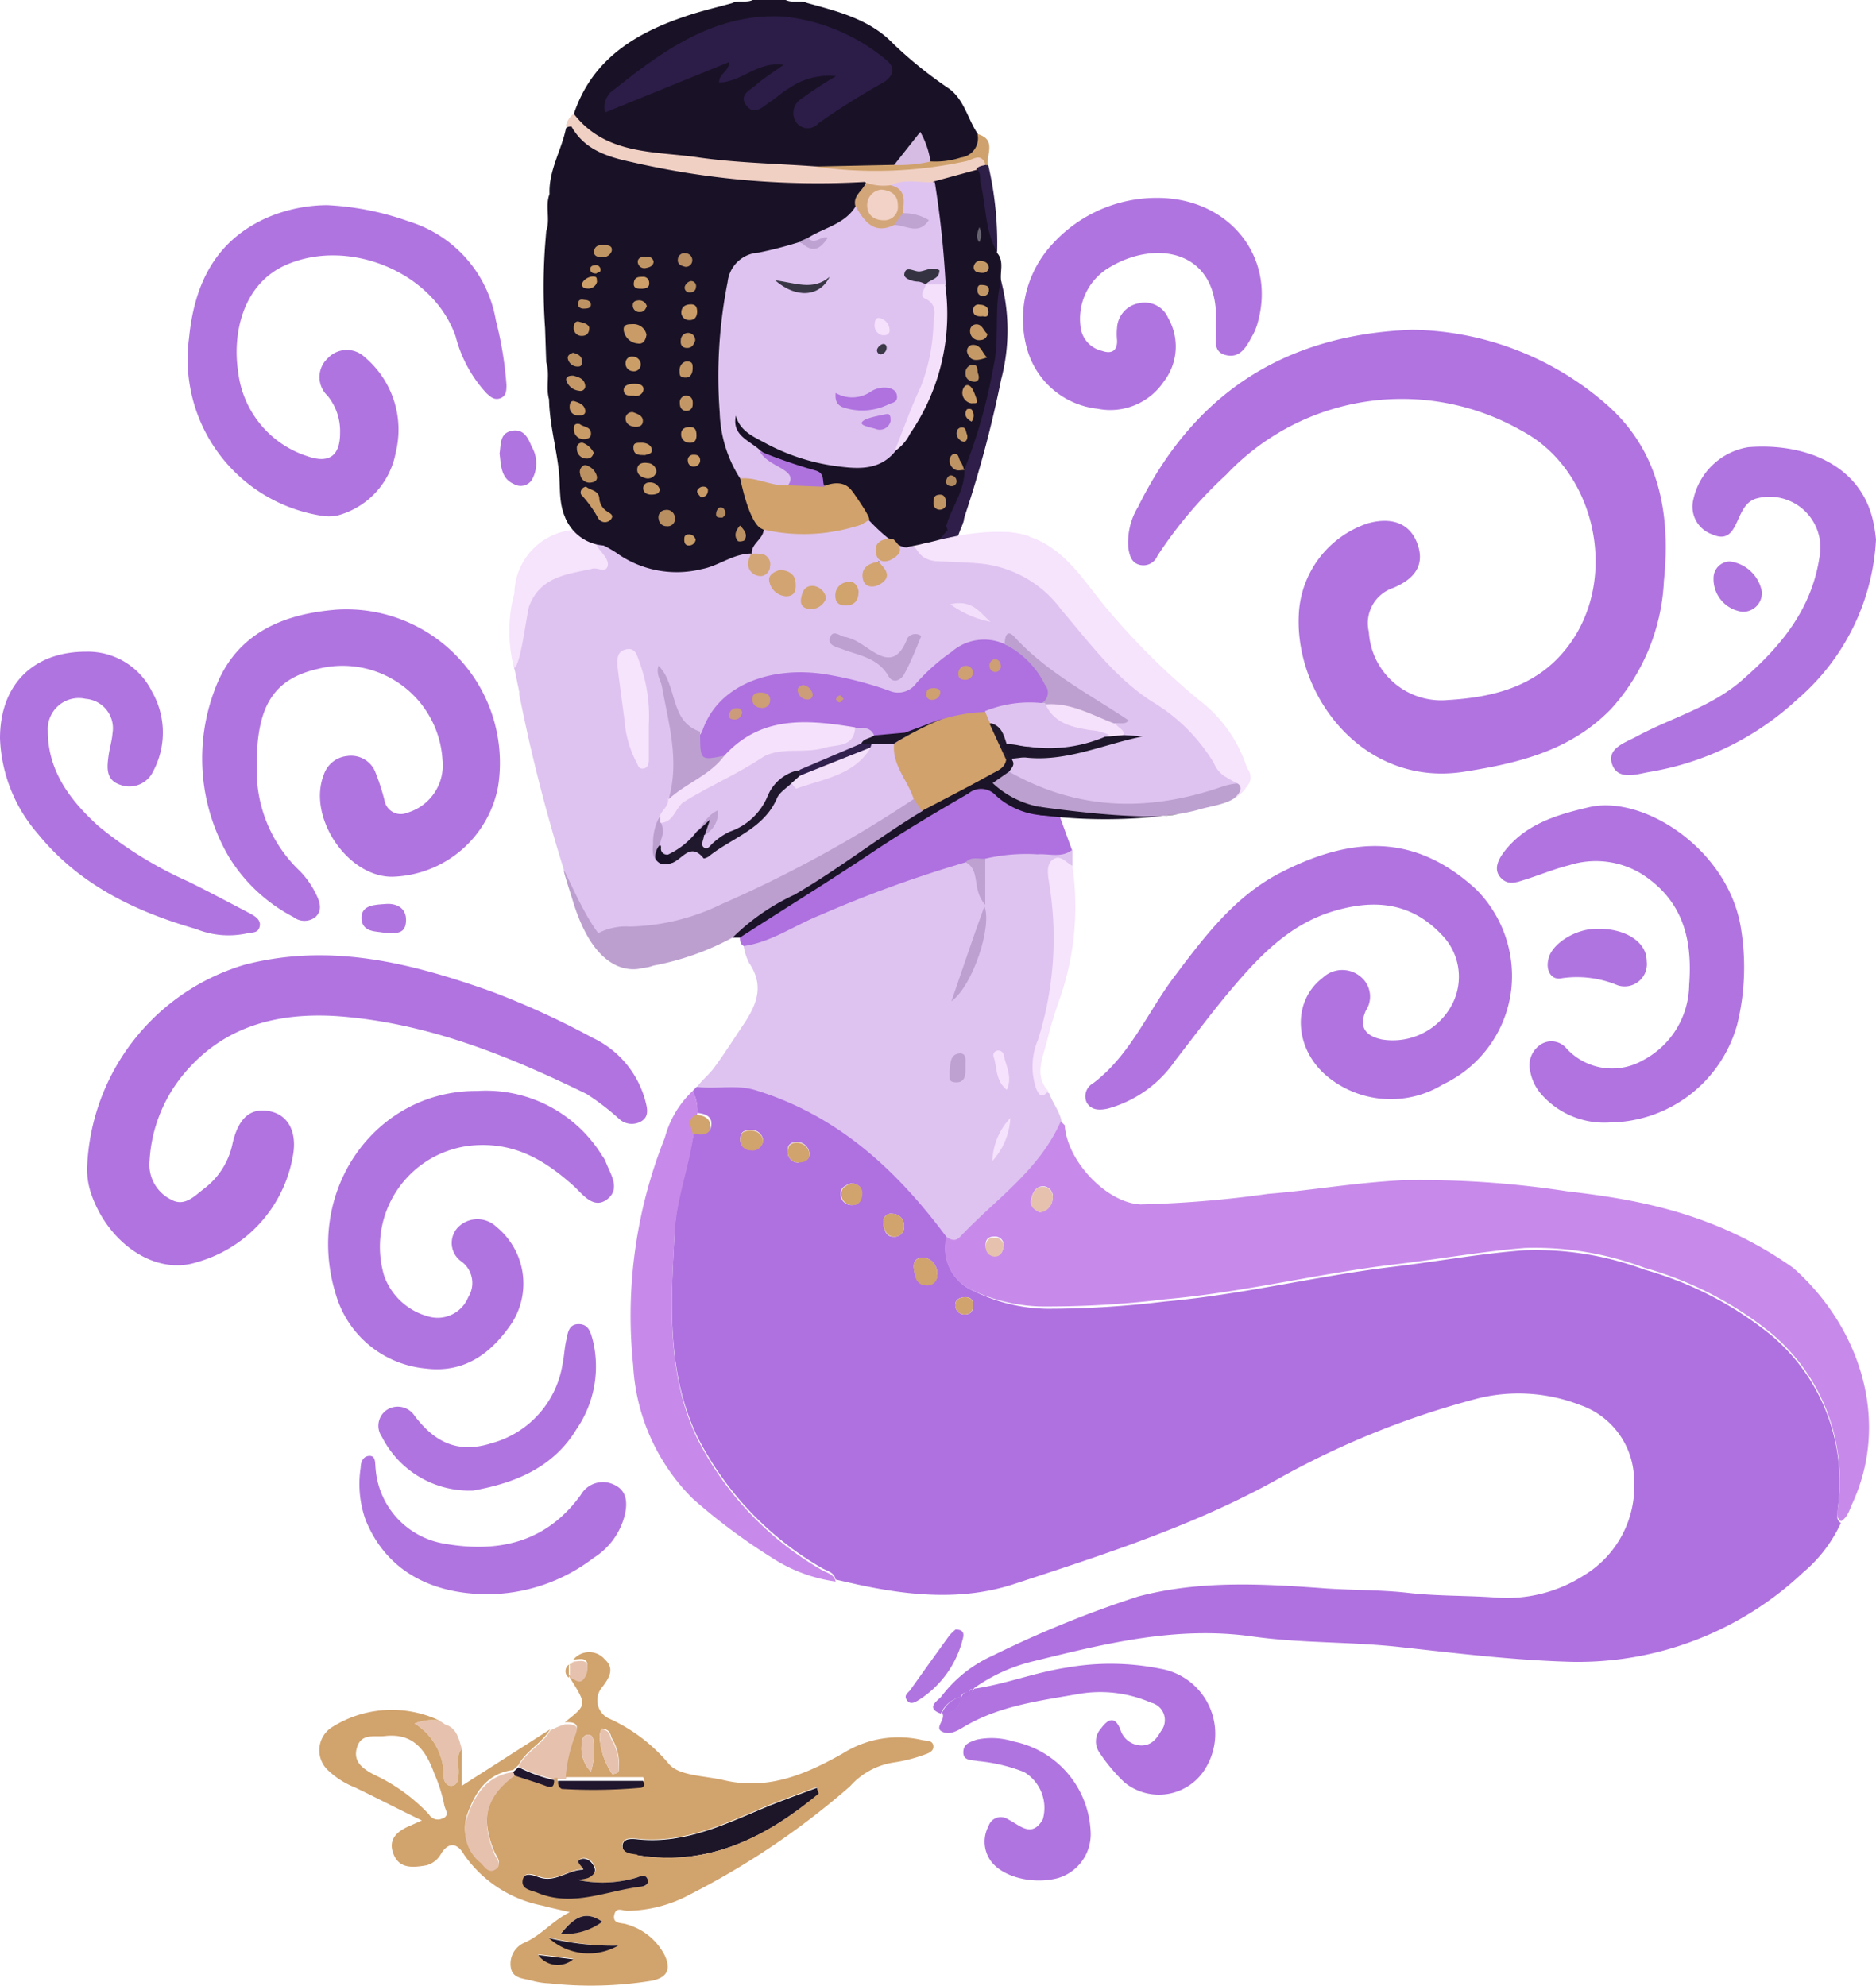 <svg xmlns="http://www.w3.org/2000/svg" viewBox="0 0 113.75 120.44"><title>Artboard 15</title><path d="M58.45,31.54,58,32.74l-1.38.09a12.55,12.55,0,0,0,1.28-2.12C57.88,30.39,58.45,31.54,58.45,31.54Z" fill="#2e1e49"/><path d="M73.14,45.11a7,7,0,0,0-1.43-1.44c-2.17-1.8-4.5-3.4-6.18-5.75a18,18,0,0,0-2.12-2.43A5.79,5.79,0,0,0,59.89,34a27.38,27.38,0,0,0-5.42-.34,2.38,2.38,0,0,0-1.16.38c-.16.18-.05.36,0,.55.05.35-.1.76-.43.44s.3-.62.43-1l0,0,0-.05a2.65,2.65,0,0,0-.91-2.37,20.29,20.29,0,0,1-6.07.39,1.36,1.36,0,0,0-.89,1.5.12.12,0,0,0,0,.08l-.12-.07a3.5,3.5,0,0,0-1.93.41,6,6,0,0,1-5.78-.52,1.93,1.93,0,0,0-1.62-.56.29.29,0,0,0-.09.42c.78,1,.08,1.1-.73,1.19C33,34.62,31.83,36,31.07,38a11,11,0,0,0,.12,2.56.7.7,0,0,1,.12.48c.45.34.5.53.16,1a102.51,102.51,0,0,0,3,11.59c.36,1.06.44,2.48,1.77,3.06a17.41,17.41,0,0,0,6.68-1.1,79,79,0,0,0,11.46-6,2.8,2.8,0,0,0,1.15-1c0-1.25-1-2.17-1.13-3.38a.56.56,0,0,0-.27-.23,1.64,1.64,0,0,0-1.25,0,1,1,0,0,0-.26.24,6.29,6.29,0,0,1-4.65,2.2c-.77.14-1.11.77-1.42,1.34-.78,1.43-2.33,1.85-3.48,2.78-.09.07-.25.14-.33.08-.88-.71-1.43.22-2.13.41-.71,0-.69-.55-.63-1a3.77,3.77,0,0,1,.38-1.47,3.67,3.67,0,0,0,.55-1.08,4.8,4.8,0,0,0,.27-2.1,22.55,22.55,0,0,0-.86-5.11c.22.54.27,1.27.57,1.93s.72,1.35,1.66,1.28a1.1,1.1,0,0,0,.41-.42c1.14-2.15,3.07-2.85,5.35-2.94a11.75,11.75,0,0,1,4.45.76,3,3,0,0,0,3.68-1c1.14-1.28,2.54-2.19,4.42-1.7.45-.33.77-.15,1.11.21a27.76,27.76,0,0,0,5.89,4.19c.07,0,.24.08.19.11s-.3.08-.4.22c0,.35.23.55.46.76,0,0,.08,0,.1.07s0,.09,0,.09c-1.41,0-2.68.61-4.05.81-.9.13-1.8-.46-2.67.08a1.09,1.09,0,0,0-.23.29,1.15,1.15,0,0,0-.08,1,4.6,4.6,0,0,0,2.15,1.2,16.81,16.81,0,0,0,12.2-.58.27.27,0,0,0,.19-.3A4.93,4.93,0,0,1,73.14,45.11Zm-27-10.66c-.49-.11-.42-.55-.57-.82C45.84,33.85,46.29,34,46.17,34.45Z" fill="#dec3f0"/><path d="M57.36,75.56c-2.92-3.92-6.38-7.14-11.12-8.79-1.42-.49-2.83-.16-4.24-.28.19-.74.84-1.13,1.27-1.7.63-.85,1.2-1.75,1.79-2.63.85-1.26,1.29-2.4.35-3.78a3.62,3.62,0,0,1-.32-1,7.74,7.74,0,0,1,2.32-1.15,89.09,89.09,0,0,1,10-4,2.75,2.75,0,0,1,1.17-.19c.7.42.7.42.93,1.61,0-.64-.17-1.28.34-1.8,1.69-.7,3.44-.36,5.18-.31l0,1c-1-.07-1.2.43-1,1.32a24.29,24.29,0,0,1,.12,5.84c-.11,1.57-1,3-1.16,4.6-.1.74-.31,1.54.63,2,.27.78.95,1.44.74,2.37a6.42,6.42,0,0,1-2.07,3.5c-1.12,1.23-2.47,2.23-3.63,3.42C58.26,75.89,57.79,76.31,57.36,75.56Z" fill="#dec3f0"/><path d="M45.56,33.57c-1.1,0-2,.76-3,.94a6.29,6.29,0,0,1-5.21-1A8.31,8.31,0,0,0,36,32.8a2.07,2.07,0,0,1-1.21-.67c-1-1-.78-2.35-.9-3.52-.16-1.48-.57-2.91-.6-4.39-.21-.74.07-1.52-.17-2.26l-.07-2.06a35.19,35.19,0,0,1,0-5l.07-.88c.26-.73-.08-1.52.2-2.25-.06-1.44.74-2.68,1-4,.42-.32.65,0,.9.26a7,7,0,0,0,3.3,1.6,57.78,57.78,0,0,0,9.1,1.16c1.58.07,3.15.16,4.74.12.69.67-.38,1.07-.24,1.66-.57,1.33-2,1.49-3,2.15a5.85,5.85,0,0,1-.68.3,11,11,0,0,1-2.39.71,1.74,1.74,0,0,0-1.45,1.26,21.77,21.77,0,0,0-.13,10.46,4.46,4.46,0,0,0,.58,1.3,3.22,3.22,0,0,0,1.48,1.27c.52.33,1,.82.09,1.27-.47.22-.21.6-.32.9-.09.56-.81.82-.71,1.47Z" fill="#191226"/><path d="M48.94.18c1.89.52,3.83,1,5.24,2.49a25.64,25.64,0,0,0,3.37,2.71c.93.68,1.13,1.86,1.75,2.76.42.74.08,1.24-.57,1.53a3.19,3.19,0,0,1-2.17.35c-.63-.38-.59-1-.78-1.58-.52.65-.89,1.57-1.87,1.89-1.47.14-2.94,0-4.41.08A60,60,0,0,1,38.24,9.28c-1.45-.27-2.93-.67-3.45-2.36,1.1-3.3,3.7-4.9,6.77-5.93.93-.32,1.89-.54,2.83-.8.39-.2.86,0,1.25-.19h2C48.06.2,48.52,0,48.94.18Z" fill="#191226"/><path d="M60.46,15.34c.44.51.16,1.13.24,1.69a26.58,26.58,0,0,1-1.79,11.4c-.35.29-.53-.05-.77-.2.1.22.37.22.5.4.21,1.28-.6,2.26-1,3.35-.42.36-.69.86-1.17,1.15a2.68,2.68,0,0,1-1.24.28,1.59,1.59,0,0,1-1.74-1.15,1,1,0,0,0-1-.75.67.67,0,0,1-.63-.47c-.23-1.14-1-1.46-2-1.5a1.76,1.76,0,0,0-1.16-.93,11.12,11.12,0,0,1-2.74-1.09,3.67,3.67,0,0,1-1.6-1.37c-.16-.33-.27-.72.09-1s.55.12.78.33A9.8,9.8,0,0,0,52.43,28a2.87,2.87,0,0,0,1.65-.87A11.51,11.51,0,0,0,57,20.25c.09-1,0-2.06,0-3.09,0-1.65-.43-3.25-.54-4.88a2.66,2.66,0,0,1,0-1.19,3.92,3.92,0,0,1,2.82-.94c.87,1,.59,2.39.88,3.58A11.27,11.27,0,0,0,60.46,15.34Z" fill="#191226"/><path d="M65,51.55c-.64.49-1.38.21-2.07.26a11,11,0,0,0-3.18.26c-.33.42-.83,0-1.19.22a74.61,74.61,0,0,0-8.84,3.21c-1.54.61-2.93,1.63-4.62,1.87-.22-.11-.22-.31-.24-.51-.08-.36.2-.49.43-.63,4.24-2.46,8.18-5.38,12.4-7.88,1.19-.7,2.22-1.1,3.44,0a5.71,5.71,0,0,0,2.8,1,.66.66,0,0,1,.32.14Z" fill="#ae71df"/><path d="M55.07,33.17l1.32-.28a2.22,2.22,0,0,0,1,0l1.2-.24c.36-.28.84.06,1.2-.24H60a3.39,3.39,0,0,1,1.92,0c2.58.59,3.75,2.82,5.28,4.6a42.82,42.82,0,0,0,5.5,5.44,8.35,8.35,0,0,1,2.91,4.12.62.62,0,0,1,0,.72,1.69,1.69,0,0,1-2-1,10.83,10.83,0,0,0-3.77-3.75C67.6,41.09,66.08,39,64.37,37a6.94,6.94,0,0,0-5-2.83c-1.66-.14-3.34-.09-5-.37C54.14,33.1,54.79,33.32,55.07,33.17Z" fill="#f6e3fc"/><path d="M36.2,56.63a3.66,3.66,0,0,1,2-.44,13.29,13.29,0,0,0,5.53-1.35A75.81,75.81,0,0,0,55.4,48.46a.74.74,0,0,1,.63.76A33.6,33.6,0,0,1,52,52.05c-2.42,1.74-5,3.19-7.55,4.79a16.36,16.36,0,0,1-4.84,1.72,1.94,1.94,0,0,1-1.42,0h0a3.54,3.54,0,0,1-1-.47C36.82,57.61,36,57.47,36.2,56.63Z" fill="#bc9fcf"/><path d="M59.25,10.29,56.64,11c-.8.6-1.77.14-2.61.45-.57.09-1.14.15-1.53-.42A50.22,50.22,0,0,1,38.3,9.83c-1.43-.31-2.85-.73-3.65-2.16,0,0-.22,0-.34,0a1.16,1.16,0,0,1,.48-.77c1.93,2.5,4.86,2.26,7.51,2.64,2.35.34,4.74.38,7.11.55A38.36,38.36,0,0,0,54.77,10a15,15,0,0,0,4.46-.63c.26-.11.54.07.62.41S59.49,10.19,59.25,10.29Z" fill="#f1d0c4"/><path d="M64.24,49.42h-.17a9.59,9.59,0,0,1-3.29-1.21c-.3-.22-.8-.38-.62-.88a.81.81,0,0,1,1-.55c4.22,2.42,8.6,2.46,13.08.88a3.83,3.83,0,0,1,1.29-.15c.08,0,.1.1.07.15s0,.07-.08.07c-.67,1.08-1.87,1.06-2.9,1.39a12.67,12.67,0,0,1-1.63.31,23,23,0,0,1-4.54,0Z" fill="#bca0cf"/><path d="M34.8,32.13c.59-.1.9.27,1.21.67.12.19.24.4.38.58s.59.63.44,1-.63,0-.95.12c-1.5.33-3.09.47-3.78,2.22-.16.4-.51,3.58-.91,3.78a18.8,18.8,0,0,1,0-4.56A3.94,3.94,0,0,1,34.8,32.13Z" fill="#f6e3fc"/><path d="M61.19,46.79l-1,.7a5.67,5.67,0,0,0,2.84,1.44c.38.09.77.13,1,.5a4.67,4.67,0,0,1-3.65-1.19,1.2,1.2,0,0,0-1.66-.12c-2,1.16-3.95,2.31-5.86,3.59-2.64,1.77-5.36,3.44-8,5.15l-.44,0a13.27,13.27,0,0,1,3.75-2.6c2.68-1.55,5.1-3.48,7.75-5.07a5.36,5.36,0,0,1,2.21-1.52A15.25,15.25,0,0,0,60.87,46a.39.39,0,0,1,.48.06C61.58,46.37,61.34,46.57,61.19,46.79Z" fill="#1b1328"/><path d="M58.46,28.52a32.18,32.18,0,0,0,1.78-6.31c.39-1.71,0-3.49.46-5.18a11.71,11.71,0,0,1,0,6,70.23,70.23,0,0,1-2.17,8.17c-.16.44-.13,1.08-.85,1.1-.24,0-.23-.25-.31-.39.33-1.17,1.15-2.17,1.11-3.46Z" fill="#2e1e49"/><path d="M59.76,10c-.25-.76-.73-.34-1.15-.23a25.87,25.87,0,0,1-9.2.33l4.8-.1c.72-.24,1.42-.71,2.21-.21a5,5,0,0,0,1.85-.24,1.17,1.17,0,0,0,1-1.42c1.16.32.55,1.22.62,1.9C59.85,10.12,59.8,10.11,59.76,10Z" fill="#cfa26d"/><path d="M59.76,10a.16.16,0,0,0,.16,0,21,21,0,0,1,.54,5.3c-.74-1.3-.66-2.78-1-4.19-.06-.3.05-.64-.26-.86C59.35,10.06,59.57,10.06,59.76,10Z" fill="#2e1f49"/><path d="M31.18,36v4.56A9,9,0,0,1,31.18,36Z" fill="#f6e3fc"/><path d="M75.55,47.74a.55.55,0,0,0,0-.22l0-.26v-.72A.79.79,0,0,1,75.55,47.74Z" fill="#f6e3fc"/><path d="M42.56,44.4c.95-2.94,4.28-4,7.42-3.52a22,22,0,0,1,3.92,1,1.35,1.35,0,0,0,1.66-.45,12.13,12.13,0,0,1,2.14-1.9A3,3,0,0,1,61,39.1,4.3,4.3,0,0,1,63.87,42a.93.93,0,0,1-.72,1,16.31,16.31,0,0,0-3.2.52,10.49,10.49,0,0,0-4.43,1.31c-.38.18-.71.54-1.2.39v-.07c-.37-.31-.86-.1-1.26-.29a3.76,3.76,0,0,0-1.3-.43,27.75,27.75,0,0,0-4.37-.07,4.09,4.09,0,0,0-2.22,1,5.64,5.64,0,0,1-1.06.75.63.63,0,0,1-.23.08c-.48,0-1,.62-1.41,0A1.48,1.48,0,0,1,42.56,44.4Z" fill="#ae71df"/><path d="M54.21,45.12a9.64,9.64,0,0,1,5.51-1.94.93.93,0,0,1,.55.64c.19.77.92,1.36.74,2.24-.07.52-.53.68-.88.87-1.39.78-2.81,1.5-4.22,2.24l-.51-.71C55.05,47.33,54.09,46.42,54.21,45.12Z" fill="#d1a26b"/><path d="M50,29.46c1.08-.4,1.72,0,2,1.08.08.32.08.73.54.83a.26.26,0,0,1,0,.33,10.91,10.91,0,0,1-6.27.41c-.61-.53-1-1,.23-1.16.19,0,.41,0,.38-.31s-.2-.38-.44-.48c-.61-.25-1.27-.44-1.55-1.14.56-.5,1.17-.19,1.76-.08.42.08.83.17,1.26.21A3.7,3.7,0,0,1,50,29.46Z" fill="#d1a26b"/><path d="M43.92,45.83c2.23-2.46,5.06-2.19,7.93-1.72.39.74-.13,1-.67,1.23a9.94,9.94,0,0,1-3.15.55,4.32,4.32,0,0,0-2.66.91,7.58,7.58,0,0,1-2,1.11,5.79,5.79,0,0,0-2.25,1.53c-.28.33-.55.72-1.09.53a.4.4,0,0,1,0-.53c.13-.34.52-.55.48-1C41.33,47.16,42.8,46.71,43.92,45.83Z" fill="#f5e1fb"/><path d="M39.34,44v2.07c0,.24-.05.51-.34.54s-.31-.21-.41-.38a6.61,6.61,0,0,1-.72-2.5c-.14-1.14-.31-2.27-.44-3.41,0-.41,0-.82.53-.94s.65.3.78.68A9.65,9.65,0,0,1,39.34,44Z" fill="#f6e3fc"/><path d="M43.92,45.83c-.88,1.2-2.33,1.66-3.38,2.64.68-2.34,0-4.59-.41-6.86-.07-.37-.37-.71-.2-1.24,1.18,1.19.64,3.38,2.52,4,0,.08,0,.15,0,.23C42.47,46.12,42.47,46.12,43.92,45.83Z" fill="#bda0d0"/><path d="M63.09,42.68a.74.74,0,0,0,.26-1.17,5.37,5.37,0,0,0-2.43-2.44c0-.44.13-1,.65-.38,2,2.14,4.52,3.43,6.87,5-.24.29-.54.12-.78.18a1.5,1.5,0,0,1-1.24-.17,11.42,11.42,0,0,0-3-.83A.55.55,0,0,1,63.09,42.68Z" fill="#bda0d0"/><path d="M48,47.49c-.3.3-.73.55-.89.92-.8,1.87-2.73,2.39-4.14,3.53-.08.06-.28.14-.31.11-.88-1.1-1.38.3-2.09.31-.54-.11-.23-.39-.13-.62a14.73,14.73,0,0,1,1.86-1.48.49.49,0,0,1,.56.27c.06.13.09.4.26.3,1.36-.8,2.79-1.55,3.46-3.1a1.53,1.53,0,0,1,1.86-1,.51.51,0,0,1,.17.3A.54.54,0,0,1,48,47.49Z" fill="#20182d"/><path d="M55.86,38.57c-.31.75-.6,1.51-1,2.25-.24.5-.76.64-1,.16-.65-1.1-1.79-1.23-2.81-1.62-.36-.13-.91-.24-.71-.73s.63,0,.94,0a2.81,2.81,0,0,1,.87.38c1,.61,2.1,1.72,2.87-.31A.59.59,0,0,1,55.86,38.57Z" fill="#bda0d0"/><path d="M63.36,42.72c1.58-.14,2.9.68,4.3,1.19.14.24.51.31.48.67-.23.34-.59.25-.91.28a11.09,11.09,0,0,1-2.67-.59C63.88,44,63.27,43.61,63.36,42.72Z" fill="#f5e1fb"/><path d="M67.25,44.66l.89-.08,1.15.08c-2.61.52-5.11,1.79-7.87,1.15l-.09-.17a.54.54,0,0,1,.64-.55C63.78,45.44,65.48,44.71,67.25,44.66Z" fill="#1e172b"/><path d="M52.53,31.7v-.33c.72-.41,1.14-.1,1.21.63s.61,1.1,1.33,1.17c-.22.21-.72.14-.64.64a1.5,1.5,0,0,1-1.18.24l0,0Z" fill="#191226"/><path d="M48,47.49l.49-.44a8.62,8.62,0,0,1,4.31-1.72c-1,1.68-2.87,1.9-4.5,2.49C48.22,47.84,48.08,47.6,48,47.49Z" fill="#f4dffb"/><path d="M47.34,34.55c.46.08.85.23.9.77s-.09.84-.58.84a1.1,1.1,0,0,1-1-.84C46.52,34.88,46.94,34.66,47.34,34.55Z" fill="#d2a471"/><path d="M52.78,45.33l-4.31,1.72,0-.35c0-.37.34-.51.63-.62,1.08-.43,2.16-.85,3.27-1.21a.6.6,0,0,1,.48.26A1.46,1.46,0,0,0,52.78,45.33Z" fill="#31204d"/><path d="M50.09,36.28a1,1,0,0,1-.87.66c-.41,0-.72-.17-.65-.62s.23-.8.72-.79A.89.89,0,0,1,50.09,36.28Z" fill="#d2a471"/><path d="M52.06,35.85c0,.51-.2.83-.69.86s-.72-.15-.72-.59a.8.8,0,0,1,.71-.82C51.81,35.21,52,35.52,52.06,35.85Z" fill="#d1a36d"/><path d="M53.25,34.05c.44.45.89.93.08,1.4-.32.18-.86.22-1-.29-.17-.7.32-1,.92-1.09Z" fill="#d2a470"/><path d="M45.55,33.58a3.73,3.73,0,0,1,.47,0,.64.64,0,0,1,.67.78c0,.3-.3.63-.65.57a.75.75,0,0,1-.66-.94,2.3,2.3,0,0,1,.18-.43Z" fill="#d3a678"/><path d="M40.53,51.82c0,.18-.4.37,0,.54-.95.13-1-.63-.93-1.16a3.25,3.25,0,0,1,.44-1.76l0,.44C40.79,50.4,40.21,51.21,40.53,51.82Z" fill="#bb9ece"/><path d="M57.62,36.64c1.38-.31,1.82.56,2.44,1.07A6.11,6.11,0,0,1,57.62,36.64Z" fill="#f3dffb"/><path d="M61,46.06l-1-2.17c.83-.25.92.47,1.21.94.2.31-.06.71.21,1l0,0-.07.26Z" fill="#21192c"/><path d="M52.83,45.13l-.57,0c.06-.49.37-.57.78-.49s1.05-.38,1.19.45Z" fill="#1d152a"/><path d="M57.69,60.72c.69-2,1.3-3.85,2-5.76C60.17,56.15,59,59.77,57.69,60.72Z" fill="#bda0d0"/><path d="M58.55,52.29c.34-.38.79-.18,1.19-.22v2.8C58.89,53.93,59.49,52.78,58.55,52.29Z" fill="#bea0d1"/><path d="M57.57,65c.07-.48,0-1.08.64-1.12.42,0,.33.46.33.76s.08,1-.53,1S57.63,65.29,57.57,65Z" fill="#bea1d0"/><path d="M61.05,66.09c-.69-.54-.59-1.34-.8-2a.28.28,0,0,1,.19-.37.34.34,0,0,1,.43.29C61,64.67,61.4,65.31,61.05,66.09Z" fill="#f6e2fc"/><path d="M60.17,70.41a4,4,0,0,1,1.09-2.61A4.17,4.17,0,0,1,60.17,70.41Z" fill="#f5e2fc"/><path d="M47.78,29.43c-1,.08-1.9-.52-2.9-.41a7.81,7.81,0,0,1-1.24-4,29.24,29.24,0,0,1,.48-7.92A2,2,0,0,1,46,15.32a24.16,24.16,0,0,0,2.5-.65,1.47,1.47,0,0,0,1.13.12c-.29,0-.64.09-.63-.37,1-.63,2.25-.83,2.9-1.94a.41.41,0,0,1,.48.25,1.43,1.43,0,0,0,1.9.67c.44,0,.86.19,1.41.08-.3-.28-.69-.23-.94-.44-.28-.59-.25-1.29-.71-1.81.85-.43,1.76-.11,2.64-.19a59,59,0,0,1,.66,6.23.86.86,0,0,1-1,.14.32.32,0,0,1-.09-.5c.07-.1.24-.27-.08-.25s-.39.05-.58.05c.08.14.25.13.37.23a2,2,0,0,1,.32.49c1.26,1.72.64,3.56.17,5.29a14.85,14.85,0,0,1-2.17,4.65c-1,1.24-2.42,1.05-3.71.88a12.52,12.52,0,0,1-4.22-1.41c-.71-.38-1.49-.72-1.73-1.63-.26,1.21.85,1.51,1.48,2.11.47.37,1,.59,1.52.93S48.49,28.91,47.78,29.43Z" fill="#dec3f0"/><path d="M54.21,13.65c-1.27.6-1.82-.27-2.35-1.17-.15-.64.48-.92.64-1.41a3.07,3.07,0,0,0,1.5.16c1,.26.8,1,.74,1.7C54.88,13.4,54.45,13.46,54.21,13.65Z" fill="#d3a67a"/><path d="M35.53,29.51c.27.23.78.22.81.72a1,1,0,0,0,.45.77c.16.12.5.23.23.52a.47.47,0,0,1-.73-.06,7.28,7.28,0,0,0-1-1.41C35.14,29.94,35.18,29.59,35.53,29.51Z" fill="#ca9d68"/><path d="M39.2,20.3c-.05.32-.19.59-.53.53a.93.93,0,0,1-.84-.73c-.08-.42.2-.44.5-.44A.8.8,0,0,1,39.2,20.3Z" fill="#c89b67"/><path d="M49,14.42c.38.49.8-.16,1.19,0-.54.83-1,.89-1.69.22Z" fill="#bea2d1"/><path d="M35.47,28.2a.94.94,0,0,1,.72.68c.05.24-.12.35-.33.38a.57.57,0,0,1-.68-.5A.43.43,0,0,1,35.47,28.2Z" fill="#bb9162"/><path d="M39.8,28.61a.53.53,0,0,1-.65.39c-.29-.07-.54-.24-.51-.57s.34-.4.63-.35A.55.55,0,0,1,39.8,28.61Z" fill="#c79b67"/><path d="M40.33,30.93a.49.49,0,0,1,.59.46.44.44,0,0,1-.49.52.47.47,0,0,1-.49-.42A.44.44,0,0,1,40.33,30.93Z" fill="#b88f61"/><path d="M34.77,22.78c.28.09.65.16.71.58a.29.29,0,0,1-.36.34.91.91,0,0,1-.78-.62C34.28,22.85,34.5,22.77,34.77,22.78Z" fill="#c49866"/><path d="M37.09,15.23a.58.58,0,0,1-.67.36c-.27,0-.48-.14-.38-.45s.43-.29.71-.27S37.13,15,37.09,15.23Z" fill="#c09564"/><path d="M42.27,18.88c0,.31-.13.55-.49.53a.46.46,0,0,1-.47-.44c0-.33.2-.49.53-.51S42.26,18.6,42.27,18.88Z" fill="#c99c68"/><path d="M38.39,25c.28.11.59.21.59.52s-.23.38-.5.36-.54-.17-.55-.49A.39.39,0,0,1,38.39,25Z" fill="#c39765"/><path d="M35.16,25.72c.21.19.71.14.67.62,0,.21-.23.3-.45.29A.58.58,0,0,1,34.8,26C34.78,25.84,34.84,25.64,35.16,25.72Z" fill="#c89b67"/><path d="M42.23,26.41c0,.27-.11.46-.41.44a.5.5,0,0,1-.52-.53c0-.34.29-.44.59-.42S42.23,26.16,42.23,26.41Z" fill="#ca9d68"/><path d="M39.12,27.6c-.37,0-.67,0-.71-.39s.21-.35.46-.36.59.08.65.39S39.25,27.54,39.12,27.6Z" fill="#c99c67"/><path d="M38.43,24c-.32,0-.58,0-.61-.31s.28-.4.56-.41.65,0,.64.36A.47.47,0,0,1,38.43,24Z" fill="#cc9e69"/><path d="M42.15,20.66c-.09.24-.19.44-.49.44s-.42-.2-.38-.47a.44.44,0,0,1,.46-.44A.43.43,0,0,1,42.15,20.66Z" fill="#c29765"/><path d="M36,27.45c-.07.26-.21.37-.44.36a.58.58,0,0,1-.58-.61.3.3,0,0,1,.37-.34A1.26,1.26,0,0,1,36,27.45Z" fill="#c59966"/><path d="M35.73,19.87c0,.36-.18.5-.45.5a.47.47,0,0,1-.49-.52c0-.21.1-.41.33-.34S35.66,19.62,35.73,19.87Z" fill="#c29665"/><path d="M35.49,24.93c0,.26-.24.27-.43.26a.49.49,0,0,1-.52-.51c0-.2.06-.43.32-.34S35.46,24.54,35.49,24.93Z" fill="#c79a67"/><path d="M42,22.31c0,.32-.11.61-.47.59s-.32-.21-.33-.43.14-.55.47-.55S42,22.12,42,22.31Z" fill="#c29765"/><path d="M41.68,24c.3.06.34.29.32.54a.37.37,0,0,1-.38.38c-.29,0-.41-.23-.4-.5A.39.39,0,0,1,41.68,24Z" fill="#c39765"/><path d="M38.85,22.1a.41.41,0,0,1-.48.41.46.46,0,0,1-.44-.48.39.39,0,0,1,.47-.4A.48.48,0,0,1,38.85,22.1Z" fill="#cb9e68"/><path d="M40,29.66c0,.25-.18.31-.39.33s-.57,0-.61-.36a.35.35,0,0,1,.36-.37A.61.61,0,0,1,40,29.66Z" fill="#c59966"/><path d="M34.75,21.39c.27.08.53.18.54.51,0,.15,0,.34-.25.33a.6.6,0,0,1-.6-.44C34.37,21.56,34.56,21.46,34.75,21.39Z" fill="#bc9263"/><path d="M41.56,16.18c-.25-.06-.49-.15-.46-.44a.4.4,0,0,1,.49-.38.42.42,0,0,1,.38.5A.39.39,0,0,1,41.56,16.18Z" fill="#b78d61"/><path d="M39.63,15.85c0,.28-.25.36-.46.4a.4.4,0,0,1-.5-.36c0-.23.18-.31.39-.32S39.53,15.53,39.63,15.85Z" fill="#c09564"/><path d="M38.94,17.51c-.27,0-.55,0-.51-.35s.26-.37.53-.37a.35.35,0,0,1,.4.33C39.4,17.45,39.16,17.49,38.94,17.51Z" fill="#cd9f69"/><path d="M39.22,18.57c-.08.18-.17.36-.41.35a.39.39,0,0,1-.44-.42c0-.2.14-.26.31-.28A.48.48,0,0,1,39.22,18.57Z" fill="#c19665"/><path d="M44.87,31.87c.28.29.47.55.28.87,0,.08-.36.13-.41.07C44.52,32.54,44.54,32.24,44.87,31.87Z" fill="#bd9263"/><path d="M36.2,17.09a.54.54,0,0,1-.63.4c-.2,0-.31-.13-.27-.3s.33-.41.64-.42S36.17,16.93,36.2,17.09Z" fill="#cd9f69"/><path d="M41.78,17.73a.28.28,0,0,1-.24-.4.52.52,0,0,1,.32-.28.3.3,0,0,1,.34.36C42.19,17.64,42,17.75,41.78,17.73Z" fill="#b88f61"/><path d="M42.45,27.88a.37.37,0,0,1-.34.41.34.34,0,0,1-.4-.32.32.32,0,0,1,.33-.39C42.26,27.57,42.43,27.63,42.45,27.88Z" fill="#c99c67"/><path d="M42.18,32.74a.41.41,0,0,1-.43.34c-.21,0-.26-.19-.26-.34s0-.32.26-.33A.41.41,0,0,1,42.18,32.74Z" fill="#c89c67"/><path d="M42.48,30.14c-.06-.09-.2-.21-.21-.33s.17-.31.38-.3.3.11.27.29A.37.37,0,0,1,42.48,30.14Z" fill="#c89b67"/><path d="M43.82,31.39c-.27,0-.41,0-.4-.22a.53.53,0,0,1,.16-.37c.23-.1.38.08.4.28S43.86,31.32,43.82,31.39Z" fill="#b28a5f"/><path d="M35.48,18.19c.13,0,.36.07.35.3s-.26.22-.43.23-.4-.09-.35-.34S35.24,18.15,35.48,18.19Z" fill="#bd9363"/><path d="M36.16,16.59c-.19,0-.35-.05-.37-.24s.13-.26.29-.27a.28.28,0,0,1,.33.23C36.46,16.55,36.22,16.5,36.16,16.59Z" fill="#c69966"/><path d="M50.69,4.62a4.15,4.15,0,0,0-2.84.73c-.41.23-.76.57-1.16.83s-.94.87-1.43.22.23-.93.58-1.25,1-.74,1.67-1.22C45.93,3.7,44.94,5,43.6,5c0-.54.58-.63.62-1.24L36.69,6.82a1.28,1.28,0,0,1,.59-1.42C40.28,3,43.39.8,47.45,1a11.51,11.51,0,0,1,6.17,2.54c.7.51.6,1,0,1.43a43.3,43.3,0,0,0-4,2.51.85.85,0,0,1-1.29,0A1,1,0,0,1,48.58,6,24.71,24.71,0,0,1,50.69,4.62Z" fill="#2c1c48"/><path d="M56.42,9.8a9.11,9.11,0,0,1-2.21.21L55.8,8A5.12,5.12,0,0,1,56.42,9.8Z" fill="#d6bbe2"/><path d="M54.24,27.37c.53-1.32,1-2.66,1.6-3.94a11.38,11.38,0,0,0,.76-3.81c.06-.53.25-1.17-.52-1.52-.37-.17,0-.56.06-.85h0l1.17,0a12.8,12.8,0,0,1-2.13,9.05A2.7,2.7,0,0,1,54.24,27.37Z" fill="#f4e0fb"/><path d="M47.78,29.43c.37-.51,0-.77-.36-1s-1.06-.51-1.36-1.07a31.44,31.44,0,0,0,3.34,1.16c.68.17.41.66.6,1Z" fill="#af73de"/><path d="M59.85,21.68c-.59.2-1,.28-1.2-.29a.37.37,0,0,1,.26-.47C59.47,20.85,59.52,21.36,59.85,21.68Z" fill="#c59966"/><path d="M59.87,20.25a.41.41,0,0,1-.4.37.54.54,0,0,1-.65-.54.38.38,0,0,1,.36-.41C59.57,19.65,59.63,20.07,59.87,20.25Z" fill="#c69966"/><path d="M59.31,22.67c.1.3,0,.49-.24.48s-.54-.15-.53-.52a.49.49,0,0,1,.4-.51C59.37,22.09,59.22,22.51,59.31,22.67Z" fill="#b88f61"/><path d="M58.92,24.46a.65.65,0,0,1-.57-.64c0-.22.14-.53.38-.45s.38.54.49.85S59.06,24.43,58.92,24.46Z" fill="#c99c67"/><path d="M57.37,30.49a.38.38,0,0,1-.41.42.37.37,0,0,1-.36-.39c0-.25,0-.49.34-.52S57.33,30.2,57.37,30.49Z" fill="#c19665"/><path d="M58.48,28.5c-.23,0-.46.1-.67-.09a.59.59,0,0,1-.21-.63.4.4,0,0,1,.22-.25c.34-.07.29.29.42.45a1.75,1.75,0,0,1,.22.54Z" fill="#bf9464"/><path d="M59.51,19.19c-.32,0-.52-.09-.5-.4a.31.31,0,0,1,.4-.31c.29,0,.56.15.52.5S59.63,19.14,59.51,19.19Z" fill="#cea06a"/><path d="M59.94,16.32c-.14.28-.39.24-.62.2a.31.31,0,0,1-.25-.45c.11-.27.35-.29.59-.21A.38.38,0,0,1,59.94,16.32Z" fill="#c59966"/><path d="M59.44,17.28c.36,0,.53.06.52.31a.34.34,0,0,1-.37.36.31.31,0,0,1-.32-.28C59.24,17.43,59.32,17.29,59.44,17.28Z" fill="#c29765"/><path d="M58,26.29c0-.2.1-.37.34-.37s.22.26.29.42,0,.46-.19.45S58,26.54,58,26.29Z" fill="#c09564"/><path d="M58,29.22a.29.29,0,0,1-.32.26c-.21,0-.37-.15-.3-.37s.2-.29.29-.28A.36.36,0,0,1,58,29.22Z" fill="#b0885e"/><path d="M58.91,25.57c-.4-.22-.45-.47-.29-.74a.33.33,0,0,1,.29,0A.6.6,0,0,1,58.91,25.57Z" fill="#cb9d68"/><path d="M59.38,13.78a1,1,0,0,1,0,.91C59.16,14.42,59.24,14.16,59.38,13.78Z" fill="#67626f"/><path d="M53,44.6c-.24.19-.62.17-.78.49L48.45,46.7a2.62,2.62,0,0,0-1.91,1.59,3.83,3.83,0,0,1-2.28,2.14,3.87,3.87,0,0,0-1,.67c-.18.13-.32.46-.57.3s0-.51,0-.78A2.46,2.46,0,0,1,43,50c-.23.2-.57.2-.77.45a4.69,4.69,0,0,1-1.72,1.37c-.6-.09-.52-.56-.42-.92a1.33,1.33,0,0,0,0-1c.81-.06.87-1,1.44-1.31,1.51-.93,3.14-1.63,4.64-2.62,1.1-.72,2.57-.24,3.82-.62.73-.22,1.78,0,1.86-1.22C52.3,44.15,52.79,44.07,53,44.6Z" fill="#dec3f0"/><path d="M61.44,45.84c-.61-.55-.33-1.75-1.42-2l-.3-.71a7.19,7.19,0,0,1,3.37-.5l.27,0c.51,1.23,1.63,1.47,2.76,1.65a3.09,3.09,0,0,1,1.13.29,8.68,8.68,0,0,1-4.9.71C62.06,45.3,61.38,45,61.44,45.84Z" fill="#dec3f0"/><path d="M46.15,42c.29,0,.57.13.55.48a.47.47,0,0,1-.59.44.5.5,0,0,1-.49-.56C45.64,42.05,45.89,42,46.15,42Z" fill="#ce9e75"/><path d="M59,40.78a.47.47,0,0,1-.44.45c-.28,0-.46-.08-.45-.38a.45.45,0,0,1,.41-.47A.42.42,0,0,1,59,40.78Z" fill="#cfa071"/><path d="M48.68,41.54a.69.69,0,0,1,.58.49.29.29,0,0,1-.3.39.59.59,0,0,1-.58-.47C48.3,41.72,48.48,41.61,48.68,41.54Z" fill="#cd9c79"/><path d="M56.48,42.44a.31.31,0,0,1-.3-.41c0-.25.23-.3.44-.3s.44.07.39.32A.49.49,0,0,1,56.48,42.44Z" fill="#cfa070"/><path d="M45,43.25c-.09.25-.24.41-.51.38s-.31-.13-.28-.3a.45.45,0,0,1,.51-.38A.28.28,0,0,1,45,43.25Z" fill="#cc9b7b"/><path d="M60.39,40.75A.35.35,0,0,1,60,40.4a.37.37,0,0,1,.31-.42c.22,0,.35.14.37.36A.34.34,0,0,1,60.39,40.75Z" fill="#ce9e75"/><path d="M51.16,42.39c-.12.09-.2.22-.27.21s-.21-.15-.2-.21a.37.37,0,0,1,.22-.22C51,42.16,51.05,42.29,51.16,42.39Z" fill="#cc9b7b"/><path d="M42.25,50.45c.37-.42.61-1,1.28-1.31a1.52,1.52,0,0,1-.79,1.48C42.63,50.42,42.43,50.45,42.25,50.45Z" fill="#c0a3d2"/><path d="M50.67,23.83a2,2,0,0,0,2.16-.1,1.55,1.55,0,0,1,1-.21c.3.05.54.19.56.52s-.22.37-.45.45a3.61,3.61,0,0,1-2.88.19C50.81,24.55,50.62,24.38,50.67,23.83Z" fill="#af72df"/><path d="M47,17c1.22.15,2.31.65,3.3-.21C49.71,18,48.28,18.12,47,17Z" fill="#383645"/><path d="M54.21,13.65l.53-.72a2.93,2.93,0,0,1,1.58.42C55.69,14.31,54.9,13.62,54.21,13.65Z" fill="#bfa3d1"/><path d="M54,25.54a.67.67,0,0,1-.91.47c-.31-.1-1-.2-.81-.43s.93-.35,1.43-.46C54,25.05,54,25.3,54,25.54Z" fill="#b175e0"/><path d="M56.14,17.25a1.33,1.33,0,0,0-.44-.17c-.38,0-.9-.19-.87-.44.07-.53.51-.21.85-.18s.82-.34,1.28-.07c0,.57-.58.54-.83.86Z" fill="#353342"/><path d="M53.45,20.32a.61.61,0,0,1-.41-.7c0-.21.11-.42.37-.31a.77.77,0,0,1,.53.72C53.94,20.26,53.77,20.37,53.45,20.32Z" fill="#f5e1fb"/><path d="M53.76,21.1a.42.42,0,0,1-.34.39c-.18,0-.27-.17-.24-.3a.55.55,0,0,1,.29-.31C53.62,20.82,53.76,20.89,53.76,21.1Z" fill="#3b3848"/><path d="M53.44,11.5c.59.05,1,.32,1,.94a.82.82,0,0,1-.86.92c-.51,0-1-.26-1-.92A.94.94,0,0,1,53.44,11.5Z" fill="#f2d2c6"/><path d="M42,66.16l.24-.25c1.18.16,2.38-.16,3.56.2,5,1.53,8.58,4.85,11.6,8.92A2.8,2.8,0,0,0,59,78.27a10.36,10.36,0,0,0,4.49,1.1,58.86,58.86,0,0,0,7.14-.44c4.68-.41,9.23-1.56,13.88-2.11,2.64-.32,5.27-.8,7.91-1A18.89,18.89,0,0,1,99.72,77a21.26,21.26,0,0,1,7.71,4,11.65,11.65,0,0,1,4,10.5c0,.32-.15.63.19.86a8.57,8.57,0,0,1-2.29,3,19.89,19.89,0,0,1-14,5.42c-3.51-.09-7-.52-10.47-.9-3-.33-6-.22-8.94-.64-4.56-.64-8.87.42-13.2,1.49A10.37,10.37,0,0,0,59,102.42h0c-.14,0-.26.07-.25.25h0a.36.36,0,0,0-.49.25h0a1.7,1.7,0,0,0-1.21,1h0c-.94-.33-.22-.77,0-1a8,8,0,0,1,3.15-2.52A65.93,65.93,0,0,1,69,96.82c3.77-1,7.6-.77,11.43-.49,1.63.11,3.27.08,4.9.26,1.78.21,3.58.16,5.37.29A8.64,8.64,0,0,0,96,95.56a6.31,6.31,0,0,0,3.08-5.85,4.85,4.85,0,0,0-3.26-4.5,10.33,10.33,0,0,0-6.11-.43,51.5,51.5,0,0,0-12.38,5c-5,2.77-10.48,4.52-15.9,6.3-3.1,1-6.31.69-9.48,0l-1.28-.29c-.1-.48-.56-.52-.89-.73a19.24,19.24,0,0,1-7.53-8c-1.88-4-1.56-8.32-1.33-12.59.11-2,.87-3.87,1.14-5.84.44.09,1,.21,1.07-.37s-.38-.72-.86-.77A2.5,2.5,0,0,0,42,66.16ZM56,76.26c-.47,0-.63.26-.59.63s.14,1,.78,1a.58.58,0,0,0,.63-.69A.94.94,0,0,0,56,76.26Zm-4.38-4.5c-.3.1-.66.23-.66.65a.67.67,0,0,0,.69.67c.43,0,.6-.31.6-.7S52.05,71.83,51.66,71.76ZM54.16,75a.59.59,0,0,0,.66-.6.72.72,0,0,0-.69-.79.48.48,0,0,0-.57.56C53.6,74.59,53.73,75,54.16,75Zm-7.89-5.86a.69.69,0,0,0-.71-.61c-.34,0-.65.05-.67.48a.61.61,0,0,0,.61.71A.64.64,0,0,0,46.27,69.18Zm2.17,1.32c.41,0,.69-.19.63-.57a.74.74,0,0,0-.75-.63c-.39,0-.59.18-.55.57A.62.62,0,0,0,48.44,70.5ZM59,79.13c0-.35-.2-.49-.53-.46s-.56.16-.55.49a.56.56,0,0,0,.63.55C58.92,79.69,59,79.45,59,79.13Z" fill="#af71df"/><path d="M85.62,20a18.28,18.28,0,0,1,11.85,4.58c3.18,2.83,3.83,6.64,3.42,10.65A12.39,12.39,0,0,1,97.68,43c-2.43,2.5-5.54,3.27-8.84,3.79-6.07,1-10.31-4.49-10.09-9.47a6.12,6.12,0,0,1,4.18-5.58c1.46-.41,2.55,0,3,1.2s0,2.11-1.47,2.72A2.25,2.25,0,0,0,83,38.32a4.4,4.4,0,0,0,4.82,4.13c2.86-.17,5.53-.88,7.35-3.38,3-4.11,1.55-10.58-2.89-12.94a14.64,14.64,0,0,0-17.93,2.66,25.82,25.82,0,0,0-4.17,4.92.92.92,0,0,1-1,.56c-.55-.09-.68-.54-.76-1A4.11,4.11,0,0,1,69,30.75C72.33,24,77.75,20.29,85.62,20Z" fill="#b073e0"/><path d="M57.38,75c.28.2.55.31.84,0,2.11-2.25,4.78-4,6.1-7h0l.24.24h0c.14,2.19,2.56,4.72,4.61,4.8a66.59,66.59,0,0,0,7.72-.64c2.73-.22,5.08-.66,8.17-.83a58.81,58.81,0,0,1,10,.68c4.25.49,9,1.33,13.67,4.64,4,3.53,5.92,9.21,3.59,14.28-.18.39-.28.84-.69,1.08-.34-.23-.23-.54-.19-.86a11.65,11.65,0,0,0-4-10.5,21.26,21.26,0,0,0-7.71-4,18.89,18.89,0,0,0-7.26-1.21c-2.64.21-5.27.69-7.91,1-4.65.55-9.2,1.7-13.88,2.11a58.86,58.86,0,0,1-7.14.44A10.36,10.36,0,0,1,59,78.27,2.8,2.8,0,0,1,57.38,75Zm5.71-1.51a.85.85,0,0,0,.73-.8.61.61,0,0,0-.56-.75c-.49,0-.65.42-.74.79S62.72,73.39,63.09,73.52Zm-2.23,2a.52.52,0,0,0-.56-.5c-.41,0-.57.21-.53.6a.55.55,0,0,0,.53.54C60.71,76.21,60.79,75.87,60.86,75.56Z" fill="#c78aea"/><path d="M5.29,70.61A13.36,13.36,0,0,1,14.85,58.5c5.18-1.33,10-.12,14.87,1.6a49.42,49.42,0,0,1,6.2,2.83,5.92,5.92,0,0,1,3.21,3.83c.11.43.24.91-.2,1.21a1.13,1.13,0,0,1-1.35-.08,15,15,0,0,0-2-1.54C30.78,64,25.84,62,20.39,61.62c-3.63-.22-6.89.62-9.32,3.6a9,9,0,0,0-2,5.15,2.37,2.37,0,0,0,1.31,2.38c.82.46,1.43-.24,2-.67a4.58,4.58,0,0,0,1.73-2.78c.37-1.54,1.11-2.14,2.25-1.91s1.68,1.3,1.39,2.76a8.14,8.14,0,0,1-5.83,6.4c-2.55.82-5.44-1.21-6.43-4.27A4.58,4.58,0,0,1,5.29,70.61Z" fill="#b073e0"/><path d="M15.57,46.42a8.4,8.4,0,0,0,2.62,6.41,5.38,5.38,0,0,1,1,1.45c.22.46.36.93-.06,1.33a1.08,1.08,0,0,1-1.34,0A10,10,0,0,1,13.9,52,11.79,11.79,0,0,1,13,41.88c1.24-3.44,4.1-4.65,7.43-4.91a9.31,9.31,0,0,1,9.77,10.74,6.72,6.72,0,0,1-6.43,5.46c-2.72,0-5.14-3.63-4.14-6.18a1.66,1.66,0,0,1,1.41-1.14,1.59,1.59,0,0,1,1.69.9,13.67,13.67,0,0,1,.59,1.81,1,1,0,0,0,1.37.73,3,3,0,0,0,2.14-3.21,6.07,6.07,0,0,0-7.54-5.52C16.63,41.16,15.55,42.77,15.57,46.42Z" fill="#b074e0"/><path d="M91.65,59.86a7.29,7.29,0,0,1-4.15,5.9,6.06,6.06,0,0,1-6.79-.3c-2.22-1.63-2.47-4.67-.51-6.16a1.72,1.72,0,0,1,2.31-.06,1.55,1.55,0,0,1,.3,2.06c-.41.94-.07,1.52,1,1.74A4.06,4.06,0,0,0,88,61a3.63,3.63,0,0,0-.59-4.32c-1.89-2-4.15-2.16-6.63-1.4s-4.24,2.52-5.86,4.41c-1.28,1.48-2.44,3.06-3.64,4.6a7.29,7.29,0,0,1-4.11,2.94c-.5.11-1,.11-1.28-.37a.9.9,0,0,1,.38-1.16c2.28-1.71,3.32-4.36,5-6.56,1.81-2.41,3.65-4.82,6.38-6.22,4.77-2.46,8.46-2.09,11.84,1A7.44,7.44,0,0,1,91.65,59.86Z" fill="#b073e0"/><path d="M19.82,12.44a17.08,17.08,0,0,1,5,1,7.61,7.61,0,0,1,5.25,6,22.24,22.24,0,0,1,.64,3.89c0,.33,0,.68-.37.82s-.61-.09-.85-.31a8,8,0,0,1-1.86-3.43c-1.35-3.9-6.45-6-10.25-4.36-2.7,1.16-3.29,4.25-2.94,6.49a6.11,6.11,0,0,0,4.18,5.12c1.32.47,2,0,2-1.4A3.39,3.39,0,0,0,19.86,24a1.55,1.55,0,0,1,0-2.26,1.58,1.58,0,0,1,2.28-.06A5.74,5.74,0,0,1,24,27.42a4.87,4.87,0,0,1-3.53,3.84,2.76,2.76,0,0,1-1.07,0,9.61,9.61,0,0,1-7.94-10.74c.32-3.26,1.57-5.92,4.76-7.33A9.39,9.39,0,0,1,19.82,12.44Z" fill="#b074e0"/><path d="M28.93,66.16a8.27,8.27,0,0,1,7.59,3.94,1.44,1.44,0,0,1,.19.31c.28.76.94,1.65.13,2.3s-1.46-.22-2-.74c-1.7-1.53-3.5-2.67-6-2.52a6.17,6.17,0,0,0-5.55,7.91A3.91,3.91,0,0,0,26,79.84a2,2,0,0,0,2.39-1.17,1.62,1.62,0,0,0-.4-2.16,1.37,1.37,0,0,1-.19-2.11,1.66,1.66,0,0,1,2.3,0A4.44,4.44,0,0,1,31,80.29c-1.24,1.81-2.86,3-5.21,2.7a6.27,6.27,0,0,1-5.42-4.47C18.41,72.21,22.77,66.12,28.93,66.16Z" fill="#b074e0"/><path d="M97.6,68.07a5.08,5.08,0,0,1-4.08-1.64A2.92,2.92,0,0,1,92.79,65a1.51,1.51,0,0,1,.55-1.6,1.19,1.19,0,0,1,1.56.09,3.76,3.76,0,0,0,4.7.82,5.23,5.23,0,0,0,2.82-4.58c.21-2.73-.35-5.13-2.91-6.75a5.33,5.33,0,0,0-4.36-.51c-.93.23-1.82.61-2.73.89-.5.16-1,.35-1.44-.15s-.12-1.1.21-1.54c1.3-1.7,3.2-2.26,5.17-2.72,3.31-.77,8.53,2.61,9.22,7.46a14.58,14.58,0,0,1-.24,5.7A8.1,8.1,0,0,1,97.6,68.07Z" fill="#b073e0"/><path d="M70.17,12c4.31,0,7.17,3.51,6.12,7.46a3.55,3.55,0,0,1-.29.79c-.37.66-.73,1.5-1.65,1.29s-.54-1.1-.63-1.73a.49.49,0,0,1,0-.12c.28-4.5-3.57-5.2-6.42-3.49a3.61,3.61,0,0,0-1.79,3.55,1.69,1.69,0,0,0,1.32,1.53c.56.2.94,0,.9-.67a3.47,3.47,0,0,1,0-.72,1.61,1.61,0,0,1,1.33-1.5,1.55,1.55,0,0,1,1.78.91,3.48,3.48,0,0,1-.28,3.85,3.91,3.91,0,0,1-4,1.64,5,5,0,0,1-4.27-3.58,6.68,6.68,0,0,1,1.57-6.46A8.53,8.53,0,0,1,70.17,12Z" fill="#b074e0"/><path d="M113.75,32.72a13.7,13.7,0,0,1-4.78,9.7,17.32,17.32,0,0,1-9,4.4c-.79.15-1.88.5-2.22-.47s.79-1.31,1.49-1.69c2.13-1.15,4.54-1.78,6.41-3.43,2.3-2,4.19-4.25,4.67-7.43a3.08,3.08,0,0,0-3.78-3.58c-.61.15-.87.67-1.1,1.18-.33.71-.6,1.47-1.64,1a1.78,1.78,0,0,1-1.12-2.13A4.08,4.08,0,0,1,106,27.12c3.13-.26,6.71.86,7.56,4.41A9.56,9.56,0,0,1,113.75,32.72Z" fill="#b074e0"/><path d="M5.22,39.52a4.33,4.33,0,0,1,4,2.43,5,5,0,0,1,.06,4.84,1.59,1.59,0,0,1-2,.8c-.9-.3-.79-1.09-.69-1.82.06-.43.2-.86.23-1.29a1.79,1.79,0,0,0-1.63-2.1A1.88,1.88,0,0,0,2.9,44.33c0,2.43,1.36,4.21,3.05,5.75a23.7,23.7,0,0,0,5.49,3.39c1.25.62,2.49,1.28,3.73,1.93.31.17.68.39.57.81s-.49.31-.79.4a5.25,5.25,0,0,1-3.06-.27C8.18,55.27,4.8,53.65,2.3,50.57A9.33,9.33,0,0,1,0,44.78C0,41.53,2,39.52,5.22,39.52Z" fill="#b074e0"/><path d="M42,66.16a2.5,2.5,0,0,1,.27,1.45c-.59.28-.3.73-.21,1.14-.27,2-1,3.84-1.14,5.84-.23,4.27-.55,8.59,1.33,12.59a19.24,19.24,0,0,0,7.53,8c.33.21.79.25.89.73a9.39,9.39,0,0,1-3.86-1.44A36.52,36.52,0,0,1,42,90.88a12.33,12.33,0,0,1-3.61-8.1A29.11,29.11,0,0,1,40.31,69,6,6,0,0,1,42,66.16Z" fill="#c78aea"/><path d="M59,102.42c1.93-.27,3.75-1,5.68-1.29a15.33,15.33,0,0,1,5.69.07,4,4,0,0,1,2.81,5.89,3.3,3.3,0,0,1-5,1,10.46,10.46,0,0,1-1.53-1.83,1.16,1.16,0,0,1,.11-1.44c.43-.59.86-.77,1.18.09a1.35,1.35,0,0,0,1.26.94c.62,0,.93-.4,1.19-.86a1.08,1.08,0,0,0-.59-1.73,7.69,7.69,0,0,0-4.35-.54c-2.38.42-4.83.71-7,2-.41.25-.89.53-1.35.28s.32-.77,0-1.15h0c.74.09,1.07-.32,1.21-1h0a.34.34,0,0,0,.49-.25h0c.16,0,.27-.06.25-.25Z" fill="#b073e0"/><path d="M29.47,96.68c-3.58-.05-6.12-1.6-7.3-4.5a6.5,6.5,0,0,1-.3-3.18c0-.29.12-.69.52-.71s.35.44.38.71a5,5,0,0,0,4.05,4.59c3.32.61,6.28,0,8.4-2.94a1.54,1.54,0,0,1,2-.62c.82.36.83,1.15.66,1.86A4.28,4.28,0,0,1,36,94.47,10.64,10.64,0,0,1,29.47,96.68Z" fill="#b074e0"/><path d="M28.7,90.39a5.94,5.94,0,0,1-5.54-3.25,1.16,1.16,0,0,1,.27-1.62,1.22,1.22,0,0,1,1.71.34c1.2,1.58,2.6,2.32,4.67,1.66a5.93,5.93,0,0,0,4.3-4.8c.1-.47.12-1,.22-1.42s.12-1,.76-1,.74.58.86,1a6.72,6.72,0,0,1-1,5.38C33.42,89.21,30.84,90,28.7,90.39Z" fill="#b074e0"/><path d="M66.13,111.07a2.77,2.77,0,0,1-2,2.83c-1.58.41-3.49-.11-4.13-1.16a2,2,0,0,1-.06-2,.78.78,0,0,1,1.18-.41c.71.35,1.44,1.17,2.11,0a2.53,2.53,0,0,0-1.14-2.87,10.16,10.16,0,0,0-2.78-.66c-.38-.08-.9,0-.9-.53s.41-.62.8-.77a4.39,4.39,0,0,1,2.25.11A5.84,5.84,0,0,1,66.13,111.07Z" fill="#b074e0"/><path d="M99.85,58.32a1.35,1.35,0,0,1-1.77,1.43,6.39,6.39,0,0,0-3.36-.43c-.65.16-1-.46-.84-1.12.14-.87,1.45-1.76,2.67-1.86,1.57-.12,2.91.49,3.23,1.49A2.11,2.11,0,0,1,99.85,58.32Z" fill="#b074e0"/><path d="M103.9,35.05a1,1,0,0,1,1-1,2.26,2.26,0,0,1,1.93,1.83,1.14,1.14,0,0,1-1.19,1.22A2,2,0,0,1,103.9,35.05Z" fill="#b074e0"/><path d="M34.27,104.57c.48,0,.91,0,.66.72a9,9,0,0,0-.61,2.61l-.49,0H33.6a9.14,9.14,0,0,1-2.16-.78c.4-.77,1.18-1.2,1.71-1.86.08-.1.21-.31.21-.31A4.11,4.11,0,0,1,34.27,104.57Z" fill="#e6c2ae"/><path d="M30.29,27.5c.09-.55,0-1.22.73-1.37s1,.42,1.21.94a2,2,0,0,1,0,2.06.81.81,0,0,1-1.08.22C30.36,29,30.38,28.2,30.29,27.5Z" fill="#b074e0"/><path d="M57.94,98.82c.45,0,.54.21.44.56a6.12,6.12,0,0,1-2.63,3.69c-.2.12-.52.36-.75.05s.06-.45.2-.64c.78-1.1,1.57-2.2,2.36-3.29A3.27,3.27,0,0,1,57.94,98.82Z" fill="#b074e0"/><path d="M28,106.05c-.4.5-.13,1.07-.2,1.61,0,.29-.07.6-.4.64s-.51-.32-.5-.55a3.7,3.7,0,0,0-1.77-3.23,3,3,0,0,1,1.49-.19h0l.38.25C27.72,104.81,27.82,105.47,28,106.05Z" fill="#e6c2ae"/><path d="M23.19,56.55c-.33-.07-1.24,0-1.27-.85s.86-.83,1.47-.88,1.25.21,1.23,1S24.12,56.65,23.19,56.55Z" fill="#b074e0"/><path d="M34.49,101.74a.49.49,0,0,1,0-.79v.75Z" fill="#d1a36d"/><path d="M34.54,101l.21-.26,0,0-.24.24Z" fill="#d1a36d"/><path d="M27,104.57l-.38-.25Z" fill="#d1a36d"/><path d="M56,76.26a.94.94,0,0,1,.82,1,.58.58,0,0,1-.63.69c-.64,0-.72-.53-.78-1S55.57,76.27,56,76.26Z" fill="#d1a36d"/><path d="M51.66,71.76c.39.07.64.24.63.62s-.17.71-.6.7a.67.67,0,0,1-.69-.67C51,72,51.36,71.86,51.66,71.76Z" fill="#d1a36d"/><path d="M54.16,75c-.43-.05-.56-.45-.6-.83a.48.48,0,0,1,.57-.56.72.72,0,0,1,.69.79A.59.59,0,0,1,54.16,75Z" fill="#d1a36d"/><path d="M46.27,69.18a.64.64,0,0,1-.77.58.61.61,0,0,1-.61-.71c0-.43.33-.49.67-.48A.69.69,0,0,1,46.27,69.18Z" fill="#d1a36d"/><path d="M48.44,70.5a.62.62,0,0,1-.67-.63c0-.39.16-.58.55-.57a.74.74,0,0,1,.75.63C49.13,70.31,48.85,70.49,48.44,70.5Z" fill="#d1a36d"/><path d="M42,68.75c-.09-.41-.38-.86.21-1.14.48,0,.93.27.86.77S42.48,68.84,42,68.75Z" fill="#d1a36d"/><path d="M59,79.13c0,.32-.12.56-.45.58a.56.56,0,0,1-.63-.55c0-.33.25-.47.55-.49S59,78.78,59,79.13Z" fill="#d1a36d"/><path d="M58.32,102.89c-.14.65-.47,1.06-1.21,1A1.7,1.7,0,0,1,58.32,102.89Z" fill="#af71df"/><path d="M58.8,102.65a.34.34,0,0,1-.49.25A.36.36,0,0,1,58.8,102.65Z" fill="#af71df"/><path d="M59,102.41c0,.19-.09.24-.25.25C58.78,102.48,58.9,102.43,59,102.41Z" fill="#af71df"/><path d="M63.09,73.52c-.37-.13-.67-.34-.57-.76s.25-.81.74-.79a.61.61,0,0,1,.56.75A.85.85,0,0,1,63.09,73.52Z" fill="#e6c2ae"/><path d="M60.86,75.56c-.07.31-.15.65-.56.64a.55.55,0,0,1-.53-.54c0-.39.12-.61.53-.6A.52.52,0,0,1,60.86,75.56Z" fill="#e6c2ae"/><path d="M49.66,108.79c-3.19,2.61-6.67,4.42-11,3.72-.37-.06-.92-.08-.91-.57s.6-.43.94-.39c2.93.3,5.42-1,8-2.06.94-.38,1.89-.71,2.84-1.07Z" fill="#1d1528"/><path d="M55.9,105.52a6.32,6.32,0,0,0-4.79.81c-2.23,1.26-4.54,2.27-7.25,1.62-1.16-.27-2.72-.25-3.32-1A10.18,10.18,0,0,0,37,104.25a1.22,1.22,0,0,1-.49-1.93c.44-.57.77-1.14.17-1.68a1.24,1.24,0,0,0-1.91,0l0,0c.29,0,.72-.15.83.21a1.15,1.15,0,0,1-.23.86c-.26.33-.56,0-.84-.1l-.06,0c1.13,1.82,1.16,1.73-.22,2.83.48,0,.91,0,.66.72a9,9,0,0,0-.61,2.61H39c.13.3,0,.41-.16.42a33,33,0,0,1-4.77.07c-.26,0-.27-.24-.27-.44H33.6c0,.37-.1.51-.5.36-.62-.23-1.26-.42-1.89-.63-1.74,1.27-2.1,2.68-1.23,4.75.13.31.5.67.07.94s-.65-.14-.9-.39a2.54,2.54,0,0,1-.83-2.78c.47-1.34,1.18-2.52,2.79-2.73l.33-.3c.46-.88,1.42-1.32,1.92-2.17L28,108.3v-2.25c-.4.5-.13,1.07-.2,1.61,0,.29-.07.6-.4.64s-.51-.32-.5-.55a3.7,3.7,0,0,0-1.77-3.23,3,3,0,0,1,1.49-.19,6.76,6.76,0,0,0-6.56.46,1.66,1.66,0,0,0-.22,2.52,5.11,5.11,0,0,0,1.69,1.09c1.29.62,2.57,1.29,4.05,2l-.72.32c-.76.32-1.36.81-1,1.72s1.19.82,2,.68a1.44,1.44,0,0,0,.9-.73c.48-.74,1-.58,1.37.07a7.54,7.54,0,0,0,4.79,3.11c.54.15,1.09.26,1.63.39-1.06.53-1.75,1.42-2.75,1.85a1.39,1.39,0,0,0-.83,1.48c.09.72.79.68,1.3.83a4.68,4.68,0,0,0,1.05.16,23,23,0,0,0,6.2-.16c.92-.19,1.18-.67.79-1.53A3.72,3.72,0,0,0,38,116.7c-.28-.11-.86,0-.76-.55s.52-.26.82-.27a8.21,8.21,0,0,0,3.79-1,47.42,47.42,0,0,0,9.69-6.55,4.43,4.43,0,0,1,2.67-1.45,9.21,9.21,0,0,0,1.84-.47c.25-.08.59-.21.54-.55S56.17,105.58,55.9,105.52Zm-20.07,1.92a2,2,0,0,1-.55-1.71c0-.26.09-.52.37-.53s.33.23.33.44A4.2,4.2,0,0,1,35.83,107.44Zm1.67,0c0,.07-.35.18-.38.14a4.54,4.54,0,0,1-.74-2,1.17,1.17,0,0,1,0-.45.75.75,0,0,1,.12-.31c.54.08.5.39.59.58A3.06,3.06,0,0,1,37.5,107.46Zm-10.66,2.83a.62.62,0,0,1-.83-.24,10.76,10.76,0,0,0-3.36-2.42c-.66-.36-1.27-.78-1-1.65s1.06-.61,1.68-.68c1.74-.2,2.5.87,3,2.27a9.13,9.13,0,0,1,.61,1.92C27,109.78,27.29,110.07,26.84,110.29Zm9.68,6.25a3.83,3.83,0,0,1-2.52.74C34.76,116.35,35.43,115.79,36.52,116.54Zm-3.89,2,2.12.26A1.46,1.46,0,0,1,32.63,118.56Zm4.85-.57a3.6,3.6,0,0,1-4.2-.46A16.44,16.44,0,0,0,37.48,118Zm1.44-3.58c-2.09.24-4.14,1.27-6.29.38-.38-.16-1-.2-.91-.76s.67-.28,1.07-.16c.92.28,1.65-.43,2.52-.48.38,0-.68-.55.07-.67.35,0,.59.26.7.56s-.16.5-.4.61A2.76,2.76,0,0,1,35,114a7.26,7.26,0,0,0,3.62-.14c.23-.07.49-.22.63.07S39.17,114.38,38.92,114.41Zm-.28-1.9c-.37-.06-.92-.08-.91-.57s.6-.43.94-.39c2.93.3,5.42-1,8-2.06.94-.38,1.89-.71,2.84-1.07l.15.37C46.47,111.4,43,113.21,38.64,112.51Z" fill="#d1a36d"/><path d="M35,114a7.26,7.26,0,0,0,3.62-.14c.23-.08.49-.22.63.07s-.11.45-.36.48c-2.09.24-4.14,1.27-6.29.38-.38-.16-1-.2-.91-.76s.67-.28,1.07-.16c.92.28,1.65-.43,2.52-.48.38,0-.68-.55.07-.67.35,0,.59.26.7.56s-.16.5-.4.61A2.76,2.76,0,0,1,35,114Z" fill="#20172e"/><path d="M31.21,107.68c-1.74,1.27-2.1,2.68-1.23,4.75.13.31.5.67.07.94s-.65-.14-.9-.39a2.54,2.54,0,0,1-.83-2.78c.47-1.34,1.18-2.52,2.79-2.73A.67.67,0,0,1,31.21,107.68Z" fill="#e6c2ae"/><path d="M33.83,108l.49,0H39c.13.3,0,.41-.16.42a33,33,0,0,1-4.77.07C33.84,108.39,33.83,108.15,33.83,108Z" fill="#20172e"/><path d="M36.46,104.86c.54.08.5.39.59.58a3.06,3.06,0,0,1,.45,2c0,.07-.35.18-.38.14a4.54,4.54,0,0,1-.74-2,1.4,1.4,0,0,1,0-.45A.75.75,0,0,1,36.46,104.86Z" fill="#e6c2ae"/><path d="M33.28,117.53a16.44,16.44,0,0,0,4.2.46A3.6,3.6,0,0,1,33.28,117.53Z" fill="#1d1528"/><path d="M34,117.28c.76-.93,1.43-1.49,2.52-.74A3.83,3.83,0,0,1,34,117.28Z" fill="#20172e"/><path d="M35.83,107.44a2,2,0,0,1-.55-1.71c0-.26.09-.52.37-.53s.33.23.33.44A4.2,4.2,0,0,1,35.83,107.44Z" fill="#e6c2ae"/><path d="M31.21,107.68a.67.67,0,0,0-.1-.21l.33-.3a9.14,9.14,0,0,0,2.16.78c0,.37-.1.51-.5.36C32.48,108.08,31.84,107.89,31.21,107.68Z" fill="#20172e"/><path d="M34.55,101l.24-.24c.29,0,.72-.15.83.21a1.15,1.15,0,0,1-.23.86c-.26.33-.56,0-.84-.1Z" fill="#e6c2ae"/><path d="M34.75,118.82a1.46,1.46,0,0,1-2.12-.26Z" fill="#1d1528"/><path d="M32.19,45.36s-.91-4.35-1-4.82,1.24,2.3,1.24,2.3v3.08Z" fill="#dec3f0"/><path d="M39.1,58.66s-2.72,1.17-4.31-3.85c-1.8-5.67.85,2.35,2.44,2.56A2,2,0,0,1,39.1,58.66Z" fill="#bc9fcf"/><path d="M34.28,31.4a2.71,2.71,0,0,0,2.31,1.68c1.87.26,1.8-.45,1.8-.45Z" fill="#191226"/><polygon points="42.25 50.45 43.05 49.7 42.74 50.62 42.01 50.91 42.25 50.45" fill="#191226"/><path d="M40.53,51.82a.36.36,0,0,1-.45-.41c0-.51-.52.43-.29.74s.55.34,1.05.13Z" fill="#191226"/><path d="M53,44.6l1.87-.17,2.28-.85a23.65,23.65,0,0,0-3,1.54H52.83Z" fill="#1d152a"/><path d="M62.08,45.93l-.88.1-.47-.9a3.92,3.92,0,0,1,1.62.24C63.37,45.7,62.08,45.93,62.08,45.93Z" fill="#1d152a"/><path d="M63.06,48.93s6.21.92,8.37.44a31.51,31.51,0,0,1-8.37.06l-.32-.26Z" fill="#1b1328"/><path d="M74.65,48.55s1.07-.72.29-1.09a2.93,2.93,0,0,1-1.15-.92l1.1-.18.7.9S76,47.73,74.65,48.55Z" fill="#f6e3fc"/><path d="M63.49,63.1a26.79,26.79,0,0,1,.79-2.6,17,17,0,0,0,.74-8c-.38-.18-.7-.69-1.16-.39s-.31,1-.25,1.43a20.45,20.45,0,0,1-.67,9.51,4.13,4.13,0,0,0-.1,3c.24.55.43.43.73.12C62.67,65.23,63.24,64.13,63.49,63.1Z" fill="#f6e3fc"/><path d="M62.42,32.53s-1.73-.79-5.83.3l-.75.18,1.6.44,4.28-.4Z" fill="#f6e3fc"/><path d="M56.16,34.07a8.42,8.42,0,0,0-1.23.14,2.35,2.35,0,0,1-2.22-.57,1.88,1.88,0,0,1-.18-2.26s1.78,2,2.54,1.8.27.68,1.77.88Z" fill="#dec3f0"/><path d="M54.18,32.71c.42.42.66.77-.11,1.21-.31.18-.81.21-.93-.27-.17-.66.17-.89.74-1Z" fill="#d2a470"/><path d="M51.7,29.82s1.1,1.53,1,1.7a2.5,2.5,0,0,1-.81.39l-1-1.25Z" fill="#d1a26b"/><path d="M44.88,29s.56,2.92,1.38,3.09S48,30.77,48,30.77l-1.84-1.33Z" fill="#d1a26b"/></svg>